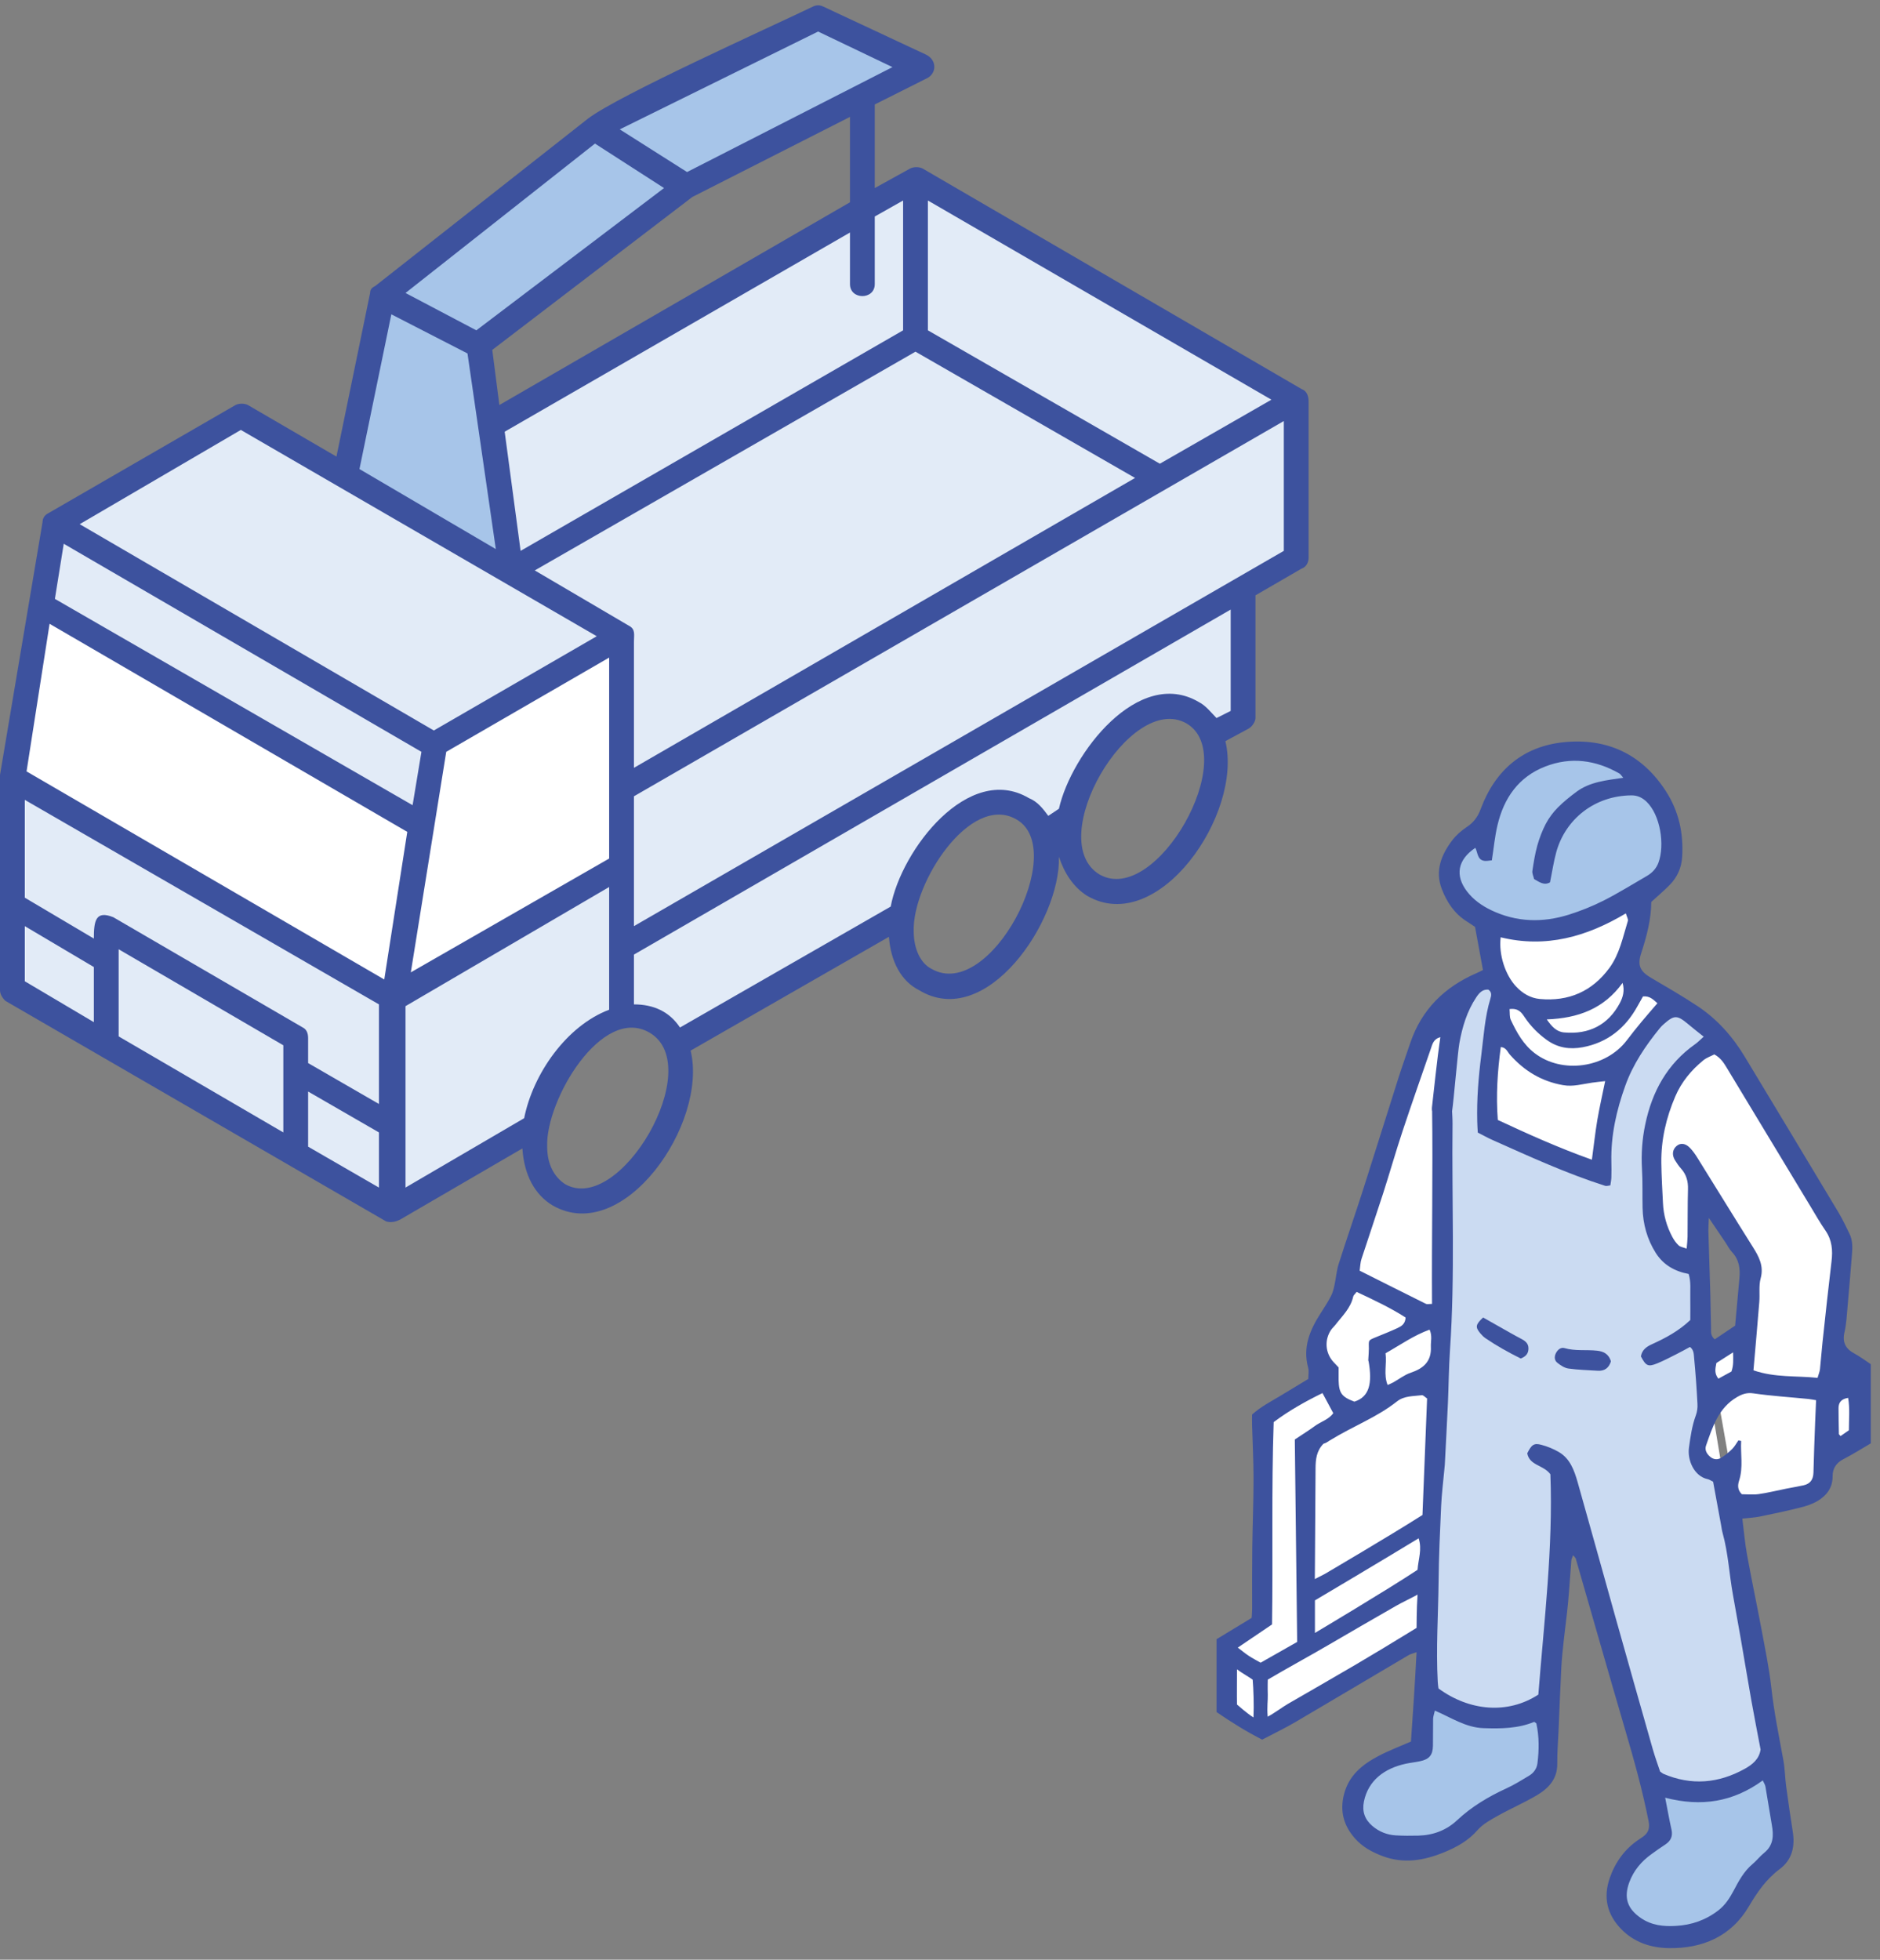 <svg width="142" height="148" viewBox="0 0 142 148" fill="none" xmlns="http://www.w3.org/2000/svg">
<rect x="0" y="0" width="142" height="148" fill="#808080" stroke="none"/>
<g clip-path="url(#clip0_50_346)">
<path d="M112.595 60.689C113.129 59.081 116.825 57.339 118.606 56.669H120.609L125.284 59.349L125.952 64.709L123.948 68.059L122.613 73.419L128.623 77.439L139.309 93.519L137.973 101.559L139.977 103.569V108.929L137.305 110.269V112.279L131.295 114.289L129.291 102.899L131.963 100.219L132.63 96.199L128.623 90.169V102.229L130.627 114.289L134.634 139.078C134.189 140.195 132.497 142.964 129.291 145.108C125.284 147.788 123.281 144.438 122.613 142.428C122.078 140.82 124.171 138.632 125.284 137.738L118.606 114.289L116.602 134.388C115.266 135.058 112.194 136.666 110.591 137.738C108.989 138.81 106.807 139.078 105.917 139.078C104.803 138.632 102.577 137.336 102.577 135.728C102.577 134.12 105.694 132.378 107.252 131.708V123.668L95.231 130.368L92.56 129.028V124.338L95.231 122.328V106.919L99.238 104.909C99.683 104.462 100.307 103.435 99.238 102.899C98.169 102.363 99.683 99.995 100.574 98.879L107.252 77.439L112.595 74.089V69.399C112.15 69.399 110.992 69.131 109.924 68.059C108.855 66.987 109.478 64.932 109.924 64.039C110.591 63.592 112.061 62.297 112.595 60.689Z" fill="white"/>
<path d="M118.5 57.001C116.5 57.001 114.333 58.668 113.5 59.501L112 63.001C111.5 63.168 110.3 63.901 109.5 65.501C108.5 67.501 111.5 69.001 115 70.001C118.5 71.001 123.5 67.501 125 66.501C126.5 65.501 126 63.001 125 60.501C124 58.001 121 57.001 118.5 57.001Z" fill="#A7C5E9"/>
<path d="M109.5 76.501L112 74.001L113.5 75.001L112 85.001L120.5 88.501L122 81.001L126 75.501L128 76.501L129.5 78.501L125 83.501V90.001L126 94.501L128 95.001L129 106.001L128 110.001L130 111.001L133.5 133.501L129.5 135.501L125 134.501L118.5 114.001L117 129.001L112 130.001L108 128.501L109 101.001V84.501L109.5 76.501Z" fill="#CBDBF2"/>
<path d="M107.5 132.001V128.001L111 129.501H113.5L117 129.001L116.5 134.001L114 136.001L111 138.001L107 139.501L103.5 139.001L102 136.001L104 133.501L107.5 132.001Z" fill="#A7C5E9"/>
<path d="M125.5 138.501L124.5 134.501L128.5 135.501L131.5 134.501L134 132.501L135 139.501L132.5 141.501L131.5 144.001L129 146.001L125.5 146.501L123 145.501L122 143.001L123 140.501L125.5 138.501Z" fill="#A7C5E9"/>
<path d="M118.823 117.442C118.749 117.645 118.689 117.746 118.685 117.851C118.597 118.918 118.538 119.984 118.437 121.051C118.349 121.993 118.216 122.931 118.115 123.873C118.041 124.553 117.968 125.229 117.931 125.909C117.848 127.514 117.788 129.118 117.72 130.722C117.683 131.545 117.614 132.372 117.623 133.195C117.637 134.372 116.943 135.075 116.042 135.604C115.09 136.16 114.075 136.601 113.114 137.139C112.576 137.442 111.992 137.759 111.597 138.215C110.903 139.014 110.034 139.492 109.097 139.878C107.575 140.508 106.017 140.779 104.413 140.168C103.622 139.869 102.896 139.474 102.331 138.826C101.49 137.865 101.191 136.785 101.513 135.516C101.876 134.082 102.896 133.259 104.11 132.62C104.863 132.22 105.672 131.917 106.573 131.522C106.725 129.371 106.872 127.137 106.996 124.774C106.725 124.875 106.532 124.912 106.376 125.008C103.53 126.686 100.69 128.382 97.84 130.055C97.045 130.52 96.208 130.92 95.335 131.379C94.168 130.786 93.037 130.083 91.888 129.297V123.795C92.743 123.275 93.63 122.738 94.54 122.186C94.554 121.947 94.577 121.713 94.577 121.478C94.577 119.957 94.567 118.435 94.586 116.918C94.609 115.162 94.682 113.406 94.682 111.65C94.682 110.313 94.609 108.975 94.572 107.638C94.563 107.371 94.572 107.104 94.572 106.829C95.22 106.24 95.965 105.863 96.673 105.436C97.38 105.004 98.093 104.576 98.819 104.14C98.819 103.822 98.879 103.542 98.81 103.298C98.382 101.749 98.939 100.435 99.752 99.175C100.028 98.752 100.299 98.325 100.534 97.874C100.667 97.617 100.74 97.323 100.8 97.033C100.915 96.514 100.947 95.976 101.108 95.47C101.701 93.599 102.349 91.742 102.947 89.876C103.852 87.045 104.735 84.209 105.636 81.377C105.916 80.499 106.229 79.63 106.523 78.757C107.382 76.229 109.115 74.532 111.533 73.489C111.694 73.42 111.85 73.337 112.011 73.259C111.813 72.188 111.625 71.149 111.413 70C111.271 69.908 111.027 69.738 110.779 69.582C109.855 68.998 109.285 68.134 108.904 67.146C108.375 65.771 108.858 64.567 109.676 63.478C109.975 63.082 110.374 62.733 110.788 62.457C111.312 62.112 111.62 61.685 111.841 61.096C112.925 58.173 115.026 56.371 118.101 56.054C121.328 55.723 123.98 56.909 125.809 59.722C126.811 61.262 127.17 62.94 127.055 64.737C127.004 65.532 126.692 66.24 126.131 66.815C125.699 67.261 125.216 67.661 124.724 68.116C124.715 69.444 124.375 70.727 123.957 72.004C123.658 72.915 123.893 73.37 124.702 73.843C125.883 74.537 127.069 75.222 128.209 75.976C129.698 76.96 130.861 78.274 131.78 79.796C134.152 83.721 136.519 87.651 138.877 91.586C139.18 92.096 139.433 92.639 139.695 93.172C139.957 93.701 139.92 94.27 139.874 94.836C139.769 96.109 139.667 97.387 139.553 98.66C139.493 99.313 139.465 99.97 139.318 100.605C139.143 101.372 139.396 101.86 140.063 102.218C140.481 102.443 140.863 102.733 141.304 103.023V109.003C140.66 109.38 139.957 109.826 139.226 110.203C138.679 110.483 138.417 110.924 138.422 111.485C138.422 112.368 137.967 112.947 137.282 113.356C136.882 113.595 136.413 113.747 135.958 113.857C134.952 114.11 133.931 114.326 132.915 114.533C132.511 114.615 132.097 114.629 131.601 114.684C131.72 115.613 131.794 116.518 131.955 117.405C132.304 119.331 132.713 121.248 133.072 123.17C133.338 124.599 133.632 126.024 133.793 127.468C133.995 129.297 134.363 131.09 134.694 132.892C134.818 133.563 134.823 134.252 134.915 134.928C135.066 136.077 135.241 137.222 135.416 138.362C135.586 139.474 135.356 140.458 134.423 141.156C133.421 141.906 132.741 142.876 132.111 143.947C130.764 146.249 128.59 147.169 126.021 147.123C124.706 147.1 123.437 146.695 122.463 145.698C121.383 144.59 121.08 143.294 121.585 141.837C122.008 140.623 122.73 139.621 123.814 138.904C123.916 138.84 124.012 138.775 124.109 138.702C124.508 138.408 124.623 138.067 124.522 137.543C124.063 135.208 123.424 132.924 122.753 130.639C121.489 126.332 120.266 122.016 119.02 117.704C119.007 117.654 118.951 117.612 118.818 117.447L118.823 117.442ZM128.691 78.297C128.227 77.925 127.859 77.64 127.501 77.337C126.683 76.652 126.457 76.647 125.681 77.332C125.57 77.428 125.46 77.534 125.368 77.649C124.292 78.973 123.336 80.384 122.762 81.993C122.095 83.845 121.663 85.758 121.709 87.748C121.718 88.134 121.723 88.525 121.709 88.911C121.705 89.109 121.663 89.306 121.631 89.522C121.466 89.541 121.337 89.587 121.24 89.554C118.317 88.621 115.527 87.339 112.732 86.093C112.356 85.928 111.997 85.721 111.62 85.532C111.602 85.215 111.583 84.948 111.579 84.686C111.537 83.018 111.671 81.359 111.882 79.704C112.066 78.26 112.149 76.808 112.576 75.406C112.645 75.185 112.696 74.932 112.42 74.739C111.992 74.698 111.735 74.974 111.514 75.305C110.807 76.362 110.448 77.552 110.227 78.794C110.103 79.492 109.795 83.174 109.685 83.873C109.644 84.13 109.538 84.323 109.271 84.388C108.531 84.13 108.099 84.346 108.159 83.62C108.191 83.266 108.655 79.166 108.724 78.817C108.752 78.669 108.766 78.513 108.793 78.329C108.26 78.467 108.187 78.876 108.062 79.235C107.355 81.285 106.633 83.335 105.948 85.394C105.424 86.976 104.969 88.575 104.459 90.161C103.93 91.802 103.37 93.434 102.836 95.075C102.749 95.342 102.744 95.631 102.698 95.962C104.413 96.822 106.054 97.649 107.704 98.467C107.796 98.513 107.929 98.472 108.164 98.472C108.131 93.507 108.237 88.58 108.168 83.611C108.692 83.666 109.147 83.717 109.671 83.772C109.69 84.19 109.717 84.539 109.713 84.893C109.648 90.584 109.91 96.279 109.52 101.965C109.428 103.298 109.423 104.641 109.363 105.978C109.294 107.523 109.207 109.067 109.129 110.612C109.12 110.759 109.101 110.906 109.087 111.058C109.005 111.945 108.894 112.832 108.853 113.719C108.766 115.622 108.678 117.525 108.66 119.428C108.632 121.956 108.458 124.484 108.596 127.012C108.605 127.187 108.632 127.362 108.651 127.514C110.981 129.219 113.872 129.49 116.194 127.978C116.626 122.443 117.315 116.868 117.104 111.338C116.58 110.621 115.522 110.69 115.357 109.752C115.683 109.104 115.858 108.966 116.419 109.113C116.874 109.233 117.324 109.417 117.729 109.651C118.597 110.152 118.905 111.048 119.163 111.94C120.137 115.374 121.084 118.812 122.049 122.246C122.973 125.532 123.902 128.819 124.839 132.106C125.009 132.703 125.226 133.287 125.391 133.788C125.538 133.889 125.579 133.935 125.635 133.958C127.749 134.864 129.804 134.684 131.789 133.581C132.373 133.255 132.879 132.841 132.98 132.124C132.745 130.887 132.506 129.665 132.286 128.437C132.005 126.856 131.748 125.275 131.472 123.694C131.284 122.609 131.091 121.524 130.893 120.444C130.612 118.895 130.539 117.314 130.116 115.787C130.061 115.59 130.033 115.378 129.997 115.176C129.794 114.073 129.592 112.97 129.394 111.899C129.206 111.807 129.105 111.733 128.995 111.71C127.951 111.494 127.441 110.258 127.57 109.329C127.685 108.502 127.799 107.684 128.089 106.893C128.19 106.622 128.232 106.309 128.213 106.024C128.153 104.866 128.071 103.707 127.96 102.554C127.933 102.287 127.951 101.956 127.648 101.722C127.298 101.91 126.968 102.099 126.623 102.269C126.145 102.508 125.671 102.761 125.175 102.963C124.481 103.243 124.32 103.16 123.939 102.434C124.026 101.952 124.338 101.713 124.789 101.51C125.814 101.046 126.811 100.508 127.671 99.69C127.671 99.12 127.68 98.555 127.671 97.994C127.657 97.406 127.735 96.808 127.547 96.21C126.485 96.013 125.63 95.521 125.055 94.611C124.407 93.576 124.095 92.441 124.067 91.228C124.044 90.244 124.081 89.26 124.021 88.276C123.957 87.141 124.035 86.024 124.269 84.916C124.784 82.439 125.929 80.343 128.043 78.853C128.232 78.72 128.397 78.545 128.696 78.279L128.691 78.297ZM137.282 104.061C137.36 103.79 137.443 103.597 137.466 103.399C137.539 102.719 137.585 102.039 137.659 101.359C137.879 99.322 138.095 97.286 138.339 95.25C138.44 94.422 138.376 93.659 137.889 92.947C137.466 92.335 137.098 91.687 136.712 91.048C134.616 87.582 132.52 84.117 130.429 80.646C130.199 80.265 129.964 79.888 129.486 79.63C129.22 79.768 128.903 79.874 128.659 80.072C127.749 80.816 127.009 81.703 126.54 82.797C125.851 84.401 125.46 86.07 125.483 87.822C125.497 88.833 125.556 89.844 125.607 90.855C125.648 91.761 125.887 92.616 126.315 93.416C126.439 93.65 126.6 93.875 126.793 94.055C126.922 94.174 127.133 94.197 127.395 94.298C127.427 93.926 127.459 93.664 127.464 93.406C127.478 92.216 127.464 91.021 127.496 89.83C127.515 89.233 127.386 88.718 126.981 88.263C126.802 88.065 126.65 87.84 126.508 87.61C126.273 87.219 126.324 86.819 126.623 86.557C126.917 86.295 127.303 86.332 127.648 86.691C127.85 86.902 128.029 87.15 128.186 87.403C129.588 89.651 130.971 91.912 132.382 94.151C132.851 94.896 133.242 95.599 132.984 96.55C132.833 97.111 132.934 97.736 132.883 98.329C132.745 100.039 132.594 101.745 132.442 103.487C134.069 104.052 135.678 103.887 137.286 104.057L137.282 104.061ZM112.682 64.976C112.493 64.985 112.254 65.05 112.048 64.999C111.579 64.889 111.616 64.369 111.436 64.029C110.103 64.921 109.883 66.112 110.802 67.316C111.28 67.945 111.923 68.396 112.618 68.732C114.525 69.651 116.515 69.701 118.51 69.072C119.411 68.787 120.303 68.428 121.148 68.001C122.261 67.435 123.323 66.769 124.407 66.144C124.807 65.909 125.111 65.574 125.267 65.146C125.759 63.799 125.409 61.542 124.361 60.54C124.03 60.228 123.667 60.067 123.244 60.067C120.436 60.081 118.234 61.873 117.549 64.351C117.347 65.086 117.237 65.85 117.076 66.635C116.63 66.893 116.267 66.612 115.872 66.387C115.826 66.176 115.716 65.969 115.743 65.776C115.84 65.132 115.941 64.484 116.115 63.859C116.276 63.289 116.488 62.728 116.763 62.204C116.998 61.763 117.31 61.345 117.66 60.991C118.096 60.55 118.588 60.159 119.089 59.786C120.1 59.042 121.323 58.927 122.61 58.739C122.458 58.568 122.394 58.458 122.302 58.407C120.523 57.396 118.657 57.139 116.727 57.883C114.695 58.669 113.587 60.274 113.105 62.333C112.907 63.17 112.829 64.029 112.682 64.972V64.976ZM99.968 109.03C99.435 109.568 99.371 110.216 99.366 110.878C99.348 113.319 99.32 118.201 99.32 118.201L99.311 119.253L100.069 118.863C100.069 118.863 105.029 115.953 107.442 114.413C107.561 111.425 107.676 108.525 107.791 105.615C107.63 105.509 107.502 105.353 107.396 105.367C106.757 105.45 106.068 105.404 105.525 105.831C103.949 107.072 102.335 107.624 100.391 108.814C100.281 108.888 100.143 108.989 99.968 109.03ZM125.772 135.755C125.952 136.665 126.08 137.419 126.251 138.169C126.365 138.679 126.195 139.028 125.777 139.304C125.432 139.529 125.092 139.768 124.757 140.012C123.989 140.559 123.396 141.253 123.065 142.149C122.633 143.326 122.918 144.149 123.939 144.852C124.752 145.408 125.648 145.5 126.581 145.445C127.767 145.381 128.838 145.008 129.79 144.273C130.3 143.878 130.635 143.367 130.93 142.811C131.32 142.076 131.706 141.336 132.364 140.784C132.681 140.517 132.934 140.182 133.255 139.924C133.963 139.35 133.972 138.614 133.83 137.819C133.66 136.858 133.517 135.889 133.347 134.923C133.32 134.767 133.219 134.629 133.145 134.459C130.916 136.082 128.517 136.477 125.772 135.764V135.755ZM108.375 129.196C108.315 129.467 108.251 129.633 108.246 129.803C108.233 130.488 108.246 131.172 108.233 131.853C108.219 132.556 107.943 132.869 107.249 133.011C106.9 133.085 106.546 133.121 106.196 133.195C104.565 133.544 103.342 134.464 103.02 136.054C102.869 136.803 103.085 137.405 103.645 137.888C104.156 138.329 104.762 138.573 105.433 138.61C105.999 138.642 106.564 138.642 107.129 138.628C108.242 138.601 109.244 138.228 110.053 137.47C111.156 136.436 112.42 135.686 113.78 135.061C114.373 134.79 114.93 134.441 115.49 134.105C115.84 133.898 116.074 133.572 116.125 133.172C116.253 132.17 116.262 131.163 116.046 130.166C116.037 130.124 115.959 130.097 115.881 130.037C114.663 130.543 113.367 130.556 112.048 130.511C110.696 130.465 109.602 129.706 108.366 129.182L108.375 129.196ZM131.307 108.782C131.376 108.796 131.444 108.805 131.513 108.819C131.458 109.812 131.679 110.809 131.362 111.802C131.251 112.147 131.219 112.505 131.564 112.846C131.959 112.846 132.405 112.896 132.837 112.836C133.54 112.735 134.23 112.565 134.929 112.423C135.365 112.335 135.802 112.266 136.234 112.17C136.74 112.055 136.96 111.729 136.974 111.205C137.002 109.927 137.057 108.653 137.103 107.376C137.121 106.847 137.149 106.323 137.172 105.744C136.997 105.716 136.795 105.675 136.597 105.652C135.214 105.514 133.821 105.427 132.446 105.229C131.95 105.155 131.592 105.28 131.201 105.509C129.79 106.328 129.353 107.771 128.861 109.168C128.742 109.504 128.916 109.807 129.192 110.032C129.454 110.244 129.758 110.253 130.024 110.083C130.318 109.895 130.594 109.669 130.842 109.421C131.026 109.237 131.15 108.998 131.302 108.782H131.307ZM97.978 123.997C97.918 118.844 97.858 113.77 97.799 108.713C98.346 108.345 98.828 108.051 99.283 107.716C99.748 107.366 100.359 107.215 100.704 106.723C100.432 106.217 100.184 105.748 99.89 105.206C98.621 105.827 97.367 106.525 96.204 107.399C96.029 112.501 96.158 117.557 96.08 122.678C95.239 123.248 94.393 123.822 93.492 124.429C93.8 124.659 94.043 124.866 94.315 125.045C94.609 125.238 94.921 125.399 95.216 125.569C96.144 125.041 97.022 124.544 97.983 123.997H97.978ZM120.238 87.582C120.39 86.461 120.491 85.523 120.647 84.595C120.808 83.648 121.024 82.71 121.24 81.648C120.827 81.694 120.546 81.722 120.261 81.763C119.531 81.864 118.823 82.089 118.06 81.951C116.433 81.666 115.123 80.871 114.042 79.644C113.859 79.433 113.762 79.106 113.358 79.074C113.109 80.899 112.99 82.719 113.132 84.581C115.449 85.661 117.738 86.691 120.238 87.582ZM113.348 70.796C113.192 72.11 113.702 73.641 114.516 74.505C115.003 75.024 115.605 75.378 116.295 75.443C118.478 75.65 120.261 74.873 121.562 73.098C122.334 72.046 122.578 70.768 122.955 69.55C122.996 69.421 122.877 69.237 122.803 68.98C119.848 70.74 116.777 71.623 113.348 70.786V70.796ZM107.074 120.425C106.5 120.743 105.907 121.009 105.447 121.276C103.723 122.269 101.995 123.257 100.281 124.264C99.003 125.013 97.031 126.089 95.758 126.847C95.758 126.847 95.74 127.385 95.758 127.987C95.772 128.428 95.689 128.86 95.749 129.646C96.185 129.426 96.893 128.902 97.275 128.681C98.998 127.688 100.722 126.695 102.441 125.689C103.797 124.889 105.148 124.075 106.486 123.252C106.697 123.119 106.996 122.94 106.996 122.94C106.996 122.94 106.996 121.474 107.07 120.43L107.074 120.425ZM103.393 101.919C103.388 101.161 103.296 101.248 104.004 100.954C104.523 100.738 105.047 100.536 105.557 100.297C105.847 100.159 106.141 99.993 106.169 99.501C105.01 98.757 103.746 98.164 102.469 97.566C102.345 97.732 102.234 97.815 102.211 97.916C102.018 98.803 101.37 99.396 100.851 100.072C100.759 100.191 100.644 100.288 100.557 100.407C100.023 101.17 100.092 102.172 100.717 102.857C100.837 102.986 100.956 103.114 101.108 103.271C101.108 103.588 101.104 103.91 101.108 104.236C101.131 105.206 101.343 105.496 102.299 105.854C103.411 105.5 103.678 104.512 103.365 102.765C103.314 102.926 103.393 102.241 103.388 101.919H103.393ZM99.32 123.321C99.32 123.321 104.689 120.127 107.07 118.555C107.129 117.732 107.424 117.019 107.152 116.174C104.532 117.773 99.32 120.862 99.32 120.862V123.321ZM114.019 76.21C114.047 76.514 114.01 76.794 114.111 77.015C114.553 77.966 115.067 78.886 115.913 79.534C117.991 81.129 121.282 80.66 122.877 78.564C123.24 78.09 123.608 77.621 123.989 77.166C124.366 76.711 124.757 76.27 125.189 75.764C124.867 75.489 124.619 75.204 124.099 75.25C123.971 75.475 123.824 75.728 123.686 75.981C122.776 77.64 121.424 78.734 119.549 79.088C118.588 79.267 117.678 79.148 116.837 78.541C116.171 78.063 115.619 77.502 115.164 76.826C114.93 76.477 114.7 76.123 114.024 76.206L114.019 76.21ZM131.058 100.117C131.173 98.858 131.274 97.704 131.38 96.55C131.449 95.815 131.366 95.135 130.824 94.56C130.622 94.349 130.488 94.068 130.323 93.825C129.946 93.269 129.569 92.712 129.073 91.977C129.054 92.446 129.031 92.703 129.036 92.956C129.082 94.588 129.142 96.224 129.188 97.856C129.211 98.66 129.211 99.465 129.238 100.265C129.247 100.55 129.174 100.867 129.519 101.147C130.01 100.816 130.521 100.476 131.058 100.113V100.117ZM104.652 102.195C104.758 103.027 104.491 103.795 104.808 104.595C104.978 104.516 105.112 104.471 105.231 104.402C105.668 104.158 106.077 103.832 106.541 103.675C107.511 103.349 108.131 102.825 108.076 101.708C108.058 101.308 108.196 100.899 107.98 100.416C106.789 100.844 105.787 101.561 104.652 102.2V102.195ZM116.828 76.983C117.205 77.525 117.563 77.92 118.142 77.971C120.018 78.141 121.475 77.401 122.353 75.746C122.573 75.328 122.734 74.827 122.555 74.229C121.148 76.178 119.213 76.895 116.832 76.987L116.828 76.983ZM139.594 105.569C139.102 105.643 138.868 105.895 138.868 106.341C138.868 106.994 138.881 107.642 138.895 108.295C138.895 108.336 138.964 108.378 139.024 108.451C139.231 108.304 139.442 108.157 139.649 108.015C139.649 107.178 139.732 106.387 139.594 105.574V105.569ZM94.678 129.706C94.719 128.732 94.678 127.569 94.618 126.852C94.416 126.691 93.749 126.318 93.432 126.07C93.432 126.856 93.418 128.088 93.432 128.727C93.432 128.727 94.237 129.44 94.678 129.702V129.706ZM130.778 103.579C130.943 103.114 130.916 102.701 130.902 102.131C130.396 102.453 130.006 102.701 129.643 102.935C129.555 103.367 129.477 103.735 129.794 104.117C130.121 103.937 130.424 103.772 130.778 103.579Z" fill="#3D529E"/>
<path d="M121.676 102.811C121.52 103.316 121.194 103.551 120.679 103.519C119.939 103.473 119.199 103.454 118.468 103.353C118.174 103.312 117.875 103.114 117.632 102.921C117.402 102.742 117.388 102.452 117.521 102.19C117.65 101.937 117.884 101.731 118.165 101.809C118.978 102.048 119.815 101.914 120.633 102.006C121.084 102.057 121.502 102.222 121.676 102.811Z" fill="#3D529E"/>
<path d="M112.019 99.497C112.699 99.883 113.394 100.274 114.092 100.669C114.35 100.816 114.612 100.959 114.878 101.097C115.182 101.253 115.444 101.437 115.448 101.823C115.453 102.195 115.273 102.439 114.864 102.595C113.973 102.154 113.067 101.653 112.208 101.069C112.061 100.968 111.932 100.839 111.817 100.701C111.417 100.228 111.449 100.03 112.019 99.502V99.497Z" fill="#3D529E"/>
</g>
<g clip-path="url(#clip1_50_346)">
<path d="M68.759 13.713L37.388 32.606L38.677 42.483L46.842 48.494V71.682L97.122 42.483V30.459L68.759 13.713Z" fill="white"/>
<path d="M1.289 59.229L3.868 40.336L17.62 31.318L46.413 48.494V77.264L43.404 78.982L40.396 84.993L29.652 91.005L1.289 75.117V59.229Z" fill="white"/>
<path d="M4 40.001L3 45.501L32 62.001L33 56.001L46.5 48.001L18.5 31.501L4 40.001Z" fill="#E2EBF7"/>
<path d="M29.5 75.001L1 59.001V74.501L29.5 91.001L40 85.501C40.333 84.501 41.2 82.101 42 80.501C42.8 78.901 45.667 77.501 47 77.001V65.001L29.5 75.001Z" fill="#E2EBF7"/>
<path d="M69 13.501L36.5 32.501L39 43.001L69 25.501L88 36.001L47 59.501V71.501L98 42.001V30.501L69 13.501Z" fill="#E2EBF7"/>
<path d="M69 25.501L39 43.001L47 48.501L47.5 59.501L87.5 36.001L69 25.501Z" fill="#E2EBF7"/>
<path d="M94 44.501L47.5 71.501L47 76.501L49 77.001L51 79.001L67.5 69.501L72.5 61.501L76.5 61.001L79 63.001L80.5 62.501L82.5 57.001L85.5 54.001L89.5 53.501L91.5 55.501L94 54.001V44.501Z" fill="#E2EBF7"/>
<path d="M28.5 22.501C27.833 26.501 26.4 34.701 26 35.501L38.5 43.501L36.5 26.001L52 14.001L69 5.001L61.5 1.501L45 9.501L28.5 22.501Z" fill="#A7C5E9"/>
<path fill-rule="evenodd" clip-rule="evenodd" d="M98.306 29.379L69.684 12.725C69.416 12.59 69.015 12.59 68.748 12.725L66.073 14.202V7.889L70.085 5.875C70.754 5.472 70.754 4.531 69.951 4.129L62.194 0.502C61.926 0.368 61.659 0.368 61.391 0.502C58.047 2.114 46.679 7.218 44.405 8.964L28.355 21.589C28.087 21.724 27.954 21.858 27.954 22.127L25.413 34.483L18.725 30.588C18.457 30.454 18.056 30.454 17.789 30.588L3.611 38.781C3.344 38.916 3.21 39.184 3.21 39.453L0 58.525V74.777C0 75.046 0.134 75.314 0.401 75.583L29.157 92.238C29.559 92.372 29.96 92.238 30.227 92.103L39.456 86.731C39.59 88.746 40.392 90.223 41.73 91.029C47.08 94.118 53.5 84.851 52.163 79.344L67.143 70.748C67.276 72.628 68.079 74.106 69.416 74.777C74.499 77.866 80.116 69.539 79.983 64.704C80.384 65.912 81.053 66.987 82.123 67.659C87.473 70.748 93.893 61.48 92.555 55.973L94.294 55.033C94.561 54.899 94.829 54.496 94.829 54.227V44.96L98.306 42.945C98.708 42.811 98.841 42.408 98.841 42.139V30.32C98.841 29.917 98.708 29.514 98.306 29.379ZM70.085 15.142L96.033 30.185L87.606 35.02L70.085 24.947V15.142ZM69.149 26.559L85.734 36.095L47.883 57.988V48.452C47.883 47.915 48.016 47.512 47.481 47.243L40.392 43.079L69.149 26.559ZM68.213 15.142V24.947L39.322 41.602L38.119 32.603L64.2 17.56V21.455C64.2 22.664 66.073 22.664 66.073 21.455V16.351L68.213 15.142ZM37.718 30.588L37.182 26.424L52.296 14.874L64.2 8.829V15.277L37.718 30.588ZM61.793 2.382L67.41 5.069L51.895 12.993L46.812 9.77L61.793 2.382ZM44.94 10.844L50.156 14.202L35.979 24.947L30.629 22.127L44.94 10.844ZM29.559 23.738L35.31 26.693L37.45 41.468L27.151 35.423L29.559 23.738ZM18.19 32.469L45.074 48.049L32.769 55.167L6.019 39.587L18.19 32.469ZM46.01 49.661V64.838L31.03 73.434L33.705 56.779L46.01 49.661ZM4.815 41.065L31.832 56.779L31.164 60.809L4.146 45.228L4.815 41.065ZM1.873 74.106V69.942L7.089 73.031V77.195L1.873 74.106ZM7.089 70.882L1.873 67.793V60.406L28.622 75.852V83.373L23.273 80.284V78.404C23.273 78.001 23.139 77.732 22.871 77.598L8.56 69.27C7.223 68.733 7.089 69.539 7.089 70.882ZM21.4 85.522L8.961 78.269V71.688L21.4 78.941V85.522ZM23.273 86.597V82.433L28.622 85.522V89.686L23.273 86.597ZM29.024 73.971L2.006 58.257L3.745 47.109L30.762 62.823L29.024 73.971ZM39.59 84.448L30.629 89.686V75.986L46.01 66.987V76.255C42.8 77.463 40.259 81.09 39.59 84.448ZM42.666 89.417C41.864 88.88 41.329 87.94 41.329 86.597C41.195 83.105 45.475 75.852 49.086 78.001C53.366 80.553 46.812 91.835 42.666 89.417ZM70.353 73.165C69.55 72.763 69.015 71.688 69.015 70.345C68.881 66.718 73.295 59.868 76.773 61.883C80.785 64.166 74.766 75.717 70.353 73.165ZM83.059 66.047C78.779 63.495 85.333 52.213 89.613 54.63C93.759 57.048 87.339 68.465 83.059 66.047ZM92.956 53.69L91.886 54.227C91.485 53.824 91.084 53.287 90.549 53.019C86.001 50.332 80.919 56.913 79.983 61.077L79.18 61.614C78.779 61.077 78.378 60.54 77.709 60.271C73.161 57.585 68.079 64.166 67.276 68.465L51.36 77.598C50.557 76.389 49.354 75.852 47.883 75.852V72.091L92.956 46.034V53.69ZM96.969 41.602L47.883 69.942V60.137L96.969 31.797V41.602Z" fill="#3D529E"/>
</g>
<defs>
<clipPath id="clip0_50_346">
<rect width="49.421" height="91.119" fill="white" transform="translate(91.892 55.999)"/>
</clipPath>
<clipPath id="clip1_50_346">
<rect width="98.841" height="91.891" fill="white" transform="translate(0 0.401)"/>
</clipPath>
</defs>
</svg>
